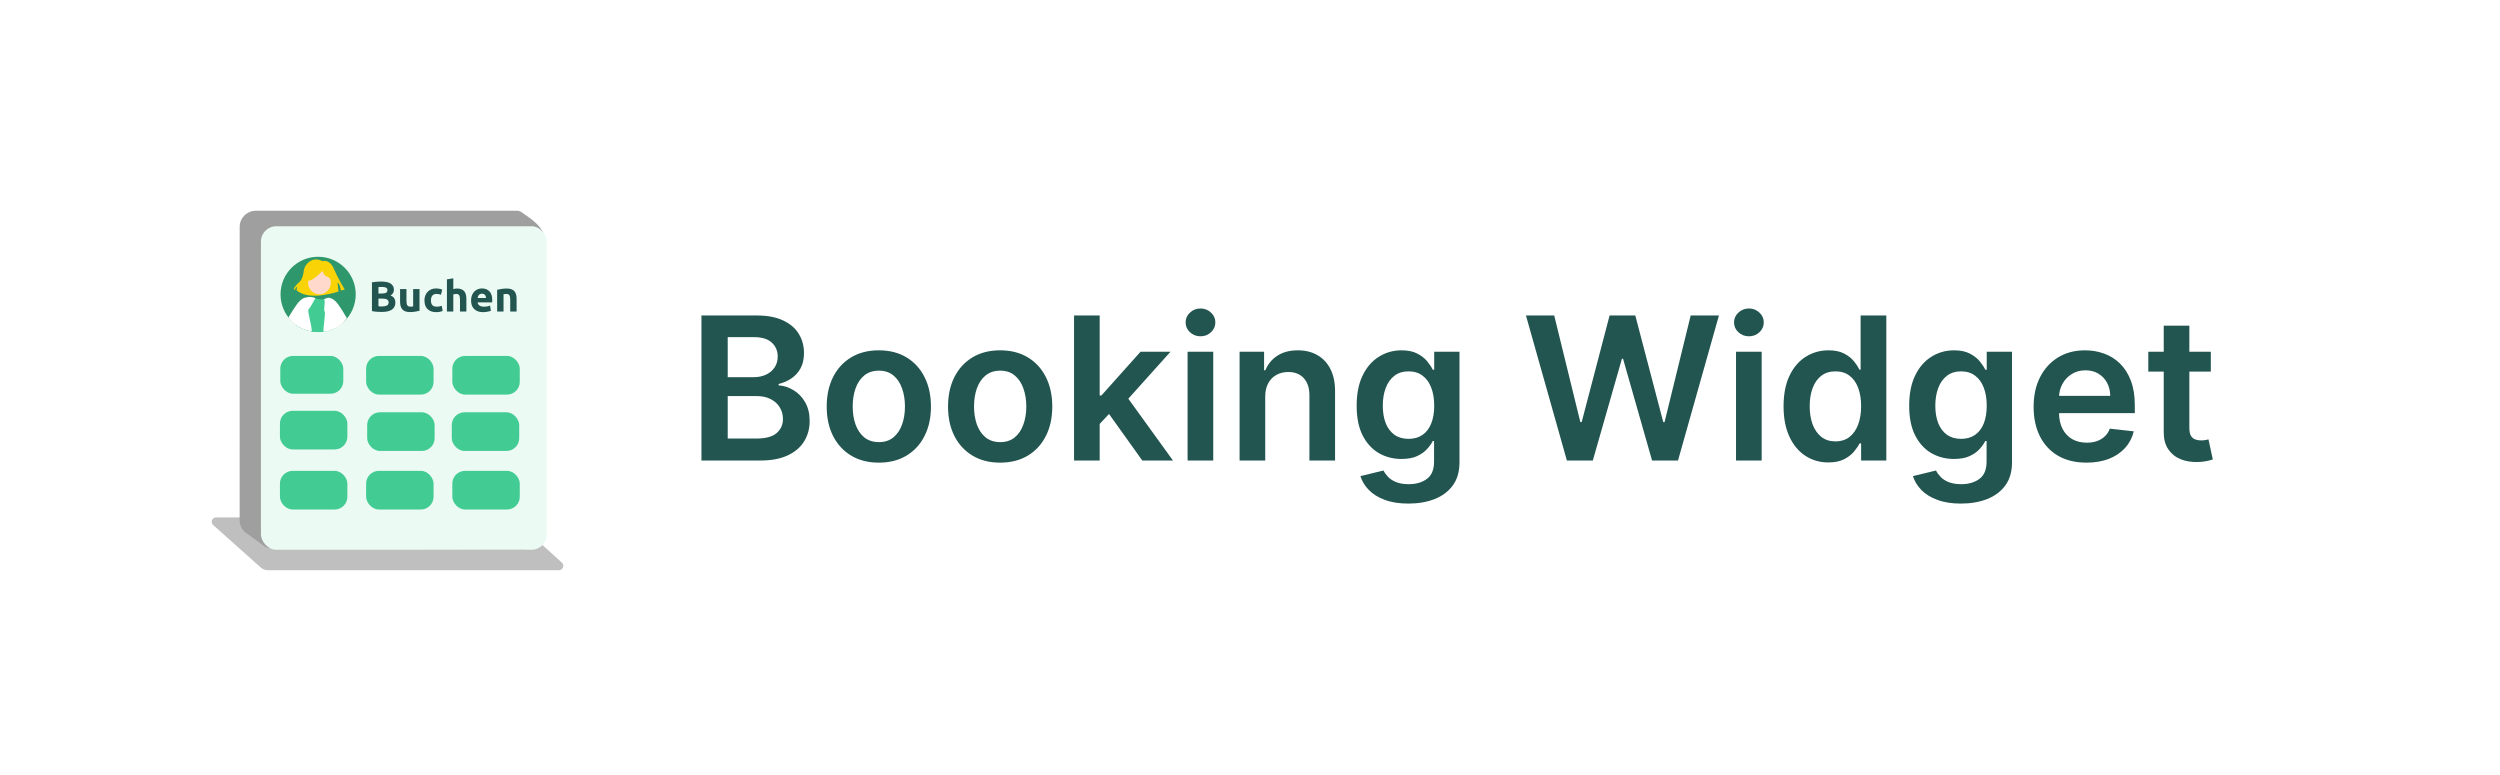 <svg width="171" height="53" viewBox="0 0 171 53" fill="none" xmlns="http://www.w3.org/2000/svg">
<g filter="url(#filter0_d_3105_43953)">
<rect x="4" y="3" width="163" height="45" rx="10" fill="white"/>
<path d="M14.58 34.91C14.377 34.728 14.505 34.392 14.777 34.392H34.913C34.987 34.392 35.058 34.419 35.112 34.469L38.432 37.484C38.633 37.666 38.504 38 38.233 38H18.312C18.137 38 17.967 37.935 17.836 37.819L14.58 34.91Z" fill="black" fill-opacity="0.25"/>
<path d="M16.394 14.518C16.394 13.909 16.888 13.414 17.497 13.414L35.338 13.412C35.47 13.412 35.597 13.457 35.703 13.534C36.211 13.898 36.945 14.328 37.218 15.059C37.241 15.122 37.249 15.189 37.246 15.255L36.351 36.043C36.337 36.358 36.076 36.607 35.76 36.604L18.428 36.478C18.306 36.477 18.187 36.438 18.088 36.366L16.816 35.442C16.549 35.249 16.392 34.939 16.392 34.609L16.394 14.518Z" fill="#9F9F9F"/>
<rect x="17.849" y="14.475" width="19.553" height="22.128" rx="1.049" fill="#EBFAF2"/>
<path d="M26.118 20.337C26.007 20.337 25.895 20.333 25.784 20.325C25.675 20.319 25.56 20.303 25.441 20.278V18.31C25.535 18.292 25.637 18.279 25.749 18.271C25.86 18.262 25.964 18.257 26.059 18.257C26.188 18.257 26.306 18.267 26.414 18.286C26.523 18.304 26.617 18.335 26.695 18.38C26.773 18.425 26.834 18.484 26.877 18.559C26.922 18.631 26.944 18.721 26.944 18.828C26.944 18.99 26.866 19.118 26.71 19.212C26.838 19.261 26.926 19.327 26.973 19.411C27.02 19.495 27.044 19.59 27.044 19.695C27.044 19.908 26.965 20.068 26.809 20.176C26.655 20.283 26.424 20.337 26.118 20.337ZM25.887 19.426V19.95C25.92 19.954 25.956 19.957 25.995 19.959C26.034 19.961 26.077 19.962 26.124 19.962C26.261 19.962 26.371 19.942 26.455 19.903C26.539 19.864 26.581 19.792 26.581 19.686C26.581 19.593 26.546 19.526 26.475 19.487C26.405 19.446 26.304 19.426 26.174 19.426H25.887ZM25.887 19.077H26.109C26.25 19.077 26.35 19.059 26.411 19.024C26.471 18.987 26.502 18.929 26.502 18.849C26.502 18.767 26.47 18.709 26.408 18.676C26.345 18.643 26.254 18.626 26.133 18.626C26.093 18.626 26.052 18.627 26.007 18.629C25.962 18.629 25.922 18.631 25.887 18.635V19.077ZM28.695 20.258C28.621 20.279 28.525 20.299 28.408 20.316C28.291 20.336 28.168 20.346 28.039 20.346C27.908 20.346 27.799 20.328 27.711 20.293C27.625 20.258 27.557 20.209 27.506 20.146C27.455 20.082 27.419 20.006 27.398 19.918C27.376 19.83 27.365 19.733 27.365 19.628V18.77H27.802V19.575C27.802 19.716 27.82 19.817 27.858 19.88C27.895 19.942 27.964 19.973 28.066 19.973C28.097 19.973 28.13 19.973 28.165 19.971C28.2 19.967 28.232 19.963 28.259 19.959V18.77H28.695V20.258ZM29.032 19.54C29.032 19.429 29.049 19.324 29.085 19.227C29.122 19.127 29.174 19.041 29.243 18.969C29.311 18.895 29.394 18.836 29.492 18.793C29.589 18.75 29.701 18.729 29.826 18.729C29.908 18.729 29.983 18.736 30.051 18.752C30.12 18.766 30.186 18.786 30.25 18.813L30.16 19.162C30.119 19.146 30.074 19.133 30.025 19.121C29.976 19.109 29.921 19.103 29.861 19.103C29.732 19.103 29.635 19.143 29.571 19.224C29.508 19.304 29.477 19.409 29.477 19.54C29.477 19.678 29.506 19.786 29.565 19.862C29.625 19.938 29.73 19.976 29.878 19.976C29.931 19.976 29.988 19.971 30.048 19.962C30.109 19.952 30.165 19.936 30.215 19.915L30.277 20.272C30.226 20.294 30.163 20.312 30.086 20.328C30.01 20.343 29.926 20.351 29.834 20.351C29.694 20.351 29.573 20.331 29.471 20.29C29.37 20.247 29.286 20.189 29.219 20.117C29.155 20.045 29.107 19.96 29.076 19.862C29.047 19.762 29.032 19.655 29.032 19.54ZM30.57 20.31V18.108L31.006 18.037V18.775C31.035 18.766 31.073 18.757 31.117 18.749C31.164 18.739 31.209 18.734 31.252 18.734C31.377 18.734 31.481 18.752 31.563 18.787C31.647 18.82 31.713 18.868 31.762 18.931C31.813 18.993 31.848 19.067 31.867 19.153C31.889 19.239 31.9 19.335 31.9 19.44V20.31H31.463V19.493C31.463 19.352 31.445 19.253 31.407 19.194C31.372 19.136 31.306 19.106 31.208 19.106C31.169 19.106 31.132 19.11 31.097 19.118C31.064 19.124 31.034 19.131 31.006 19.139V20.31H30.57ZM32.221 19.552C32.221 19.415 32.242 19.296 32.283 19.194C32.326 19.091 32.382 19.005 32.45 18.936C32.518 18.868 32.596 18.816 32.684 18.781C32.774 18.746 32.866 18.729 32.96 18.729C33.178 18.729 33.351 18.796 33.478 18.931C33.605 19.063 33.669 19.26 33.669 19.519C33.669 19.545 33.668 19.573 33.666 19.604C33.664 19.634 33.662 19.66 33.66 19.683H32.67C32.679 19.773 32.721 19.845 32.796 19.897C32.87 19.95 32.969 19.976 33.094 19.976C33.175 19.976 33.253 19.97 33.329 19.956C33.407 19.94 33.47 19.922 33.519 19.9L33.578 20.255C33.554 20.266 33.523 20.278 33.484 20.29C33.445 20.302 33.401 20.311 33.352 20.319C33.305 20.329 33.255 20.337 33.2 20.343C33.145 20.348 33.09 20.351 33.036 20.351C32.897 20.351 32.776 20.331 32.673 20.29C32.571 20.249 32.486 20.193 32.418 20.123C32.351 20.051 32.301 19.966 32.268 19.868C32.237 19.77 32.221 19.665 32.221 19.552ZM33.247 19.385C33.245 19.348 33.238 19.311 33.226 19.276C33.216 19.241 33.2 19.21 33.176 19.183C33.155 19.155 33.127 19.133 33.092 19.115C33.058 19.098 33.016 19.089 32.965 19.089C32.917 19.089 32.875 19.098 32.84 19.115C32.804 19.131 32.775 19.152 32.752 19.18C32.728 19.207 32.71 19.239 32.696 19.276C32.684 19.311 32.675 19.348 32.67 19.385H33.247ZM34.005 18.822C34.08 18.801 34.175 18.781 34.292 18.764C34.41 18.744 34.533 18.734 34.661 18.734C34.792 18.734 34.901 18.752 34.987 18.787C35.075 18.82 35.144 18.868 35.195 18.931C35.245 18.993 35.282 19.067 35.303 19.153C35.325 19.239 35.335 19.335 35.335 19.44V20.31H34.899V19.493C34.899 19.352 34.88 19.253 34.843 19.194C34.806 19.136 34.737 19.106 34.635 19.106C34.604 19.106 34.571 19.108 34.536 19.112C34.5 19.114 34.469 19.117 34.442 19.121V20.31H34.005V18.822Z" fill="#225550"/>
<path d="M24.332 19.152C24.323 20.573 23.164 21.717 21.744 21.707C20.324 21.698 19.18 20.538 19.189 19.118C19.199 17.697 20.358 16.553 21.778 16.563C23.198 16.572 24.342 17.732 24.332 19.152Z" fill="#2E976B"/>
<path d="M22.076 16.866C22.076 16.866 22.539 16.699 22.831 17.379C23.123 18.058 23.58 18.807 23.58 18.807L23.316 18.873C23.316 18.873 23.253 18.398 23.089 18.329L23.15 18.94C23.15 18.94 21.168 19.638 20.284 18.853L20.318 18.616C20.318 18.616 20.186 18.649 20.185 18.852L20.087 18.75C20.087 18.75 20.187 18.547 20.485 18.278C20.681 18.102 20.75 17.764 20.774 17.552C20.793 17.375 20.863 17.209 20.975 17.073C21.174 16.84 21.535 16.593 22.076 16.866Z" fill="#FAD307"/>
<path d="M22.767 21.484C22.767 21.484 22.269 20.394 22.195 19.803C22.121 19.211 23.068 19.837 23.068 19.837L23.493 21.041C23.493 21.041 23.181 21.361 22.767 21.484Z" fill="#FFD9CB"/>
<path d="M20.358 21.25C20.358 21.25 21.099 20.136 21.367 19.603C21.636 19.071 20.587 19.598 20.587 19.598L19.741 20.729C20.015 21.053 20.316 21.315 20.358 21.25Z" fill="#FFD9CB"/>
<path d="M21.845 19.133C21.415 19.13 21.069 18.769 21.072 18.327C21.075 17.885 21.426 17.529 21.856 17.531C22.286 17.534 22.632 17.895 22.629 18.337C22.626 18.779 22.275 19.135 21.845 19.133Z" fill="#FFD9CB"/>
<path d="M22.367 19.482C21.958 19.472 21.731 19.48 21.304 19.342L20.482 20.017C20.482 20.017 20.263 20.631 20.258 21.238C21.352 21.98 22.616 21.713 23 21.394C23.089 21.101 23.144 20.758 23.061 20.555C22.907 20.18 22.367 19.482 22.367 19.482Z" fill="#42CC93"/>
<path d="M22.832 18.349C22.832 18.349 22.571 17.974 22.341 17.905C22.111 17.836 22.08 17.497 22.08 17.497C22.08 17.497 21.482 18.17 21.119 18.202C20.757 18.233 21.092 17.388 21.092 17.388L21.752 17.223L22.378 17.295L22.87 17.637L22.832 18.349Z" fill="#FAD307"/>
<path d="M20.797 19.381C21.086 19.293 21.255 19.284 21.577 19.386C21.457 19.607 21.194 20.075 21.101 20.175C21.009 20.276 21.339 21.249 21.321 21.67C20.656 21.573 20.05 21.179 19.732 20.706C20.192 19.957 20.454 19.518 20.797 19.381Z" fill="white"/>
<path d="M22.678 19.419C22.39 19.327 22.493 19.357 22.17 19.455C22.287 19.678 22.11 20.196 22.202 20.298C22.293 20.399 22.111 21.28 22.123 21.701C22.779 21.64 23.393 21.246 23.726 20.758C23.274 20.004 23.018 19.56 22.678 19.419Z" fill="white"/>
<rect x="30.902" y="27.201" width="4.613" height="2.644" rx="0.872" fill="#42CC93"/>
<rect x="19.147" y="27.098" width="4.613" height="2.644" rx="0.872" fill="#42CC93"/>
<rect x="25.115" y="27.201" width="4.613" height="2.644" rx="0.872" fill="#42CC93"/>
<rect x="30.939" y="23.345" width="4.613" height="2.644" rx="0.872" fill="#42CC93"/>
<rect x="25.043" y="23.345" width="4.613" height="2.644" rx="0.872" fill="#42CC93"/>
<rect x="19.172" y="23.345" width="4.31" height="2.586" rx="0.872" fill="#42CC93"/>
<rect x="19.147" y="31.206" width="4.613" height="2.644" rx="0.872" fill="#42CC93"/>
<rect x="25.043" y="31.206" width="4.613" height="2.644" rx="0.872" fill="#42CC93"/>
<rect x="30.939" y="31.206" width="4.613" height="2.644" rx="0.872" fill="#42CC93"/>
<path d="M47.979 30.5V20.579H51.776C52.493 20.579 53.089 20.692 53.564 20.918C54.042 21.141 54.399 21.446 54.635 21.834C54.873 22.221 54.993 22.661 54.993 23.151C54.993 23.555 54.915 23.901 54.76 24.188C54.605 24.472 54.397 24.703 54.136 24.881C53.874 25.058 53.582 25.186 53.259 25.264V25.36C53.611 25.38 53.948 25.488 54.271 25.685C54.597 25.879 54.864 26.153 55.07 26.508C55.277 26.864 55.38 27.293 55.38 27.797C55.38 28.311 55.256 28.772 55.008 29.182C54.759 29.589 54.384 29.911 53.884 30.146C53.383 30.382 52.753 30.5 51.994 30.5H47.979ZM49.776 28.998H51.709C52.361 28.998 52.831 28.874 53.118 28.625C53.409 28.373 53.554 28.05 53.554 27.657C53.554 27.363 53.482 27.098 53.336 26.862C53.191 26.623 52.984 26.436 52.716 26.3C52.448 26.161 52.128 26.092 51.757 26.092H49.776V28.998ZM49.776 24.799H51.554C51.864 24.799 52.143 24.742 52.392 24.629C52.64 24.513 52.836 24.35 52.978 24.14C53.123 23.927 53.196 23.675 53.196 23.384C53.196 23 53.06 22.683 52.789 22.434C52.521 22.186 52.122 22.061 51.592 22.061H49.776V24.799ZM60.112 30.645C59.385 30.645 58.756 30.485 58.223 30.166C57.69 29.846 57.276 29.399 56.983 28.824C56.692 28.249 56.547 27.577 56.547 26.809C56.547 26.04 56.692 25.367 56.983 24.789C57.276 24.211 57.69 23.762 58.223 23.442C58.756 23.122 59.385 22.962 60.112 22.962C60.839 22.962 61.468 23.122 62.001 23.442C62.534 23.762 62.946 24.211 63.236 24.789C63.53 25.367 63.677 26.04 63.677 26.809C63.677 27.577 63.53 28.249 63.236 28.824C62.946 29.399 62.534 29.846 62.001 30.166C61.468 30.485 60.839 30.645 60.112 30.645ZM60.122 29.241C60.516 29.241 60.845 29.132 61.11 28.916C61.375 28.696 61.572 28.402 61.701 28.034C61.833 27.666 61.899 27.256 61.899 26.804C61.899 26.349 61.833 25.937 61.701 25.569C61.572 25.197 61.375 24.902 61.11 24.682C60.845 24.463 60.516 24.353 60.122 24.353C59.718 24.353 59.382 24.463 59.114 24.682C58.849 24.902 58.651 25.197 58.518 25.569C58.389 25.937 58.325 26.349 58.325 26.804C58.325 27.256 58.389 27.666 58.518 28.034C58.651 28.402 58.849 28.696 59.114 28.916C59.382 29.132 59.718 29.241 60.122 29.241ZM68.411 30.645C67.684 30.645 67.055 30.485 66.522 30.166C65.989 29.846 65.576 29.399 65.282 28.824C64.991 28.249 64.846 27.577 64.846 26.809C64.846 26.04 64.991 25.367 65.282 24.789C65.576 24.211 65.989 23.762 66.522 23.442C67.055 23.122 67.684 22.962 68.411 22.962C69.138 22.962 69.767 23.122 70.3 23.442C70.833 23.762 71.245 24.211 71.536 24.789C71.829 25.367 71.976 26.04 71.976 26.809C71.976 27.577 71.829 28.249 71.536 28.824C71.245 29.399 70.833 29.846 70.3 30.166C69.767 30.485 69.138 30.645 68.411 30.645ZM68.421 29.241C68.815 29.241 69.144 29.132 69.409 28.916C69.674 28.696 69.871 28.402 70 28.034C70.132 27.666 70.199 27.256 70.199 26.804C70.199 26.349 70.132 25.937 70 25.569C69.871 25.197 69.674 24.902 69.409 24.682C69.144 24.463 68.815 24.353 68.421 24.353C68.017 24.353 67.681 24.463 67.413 24.682C67.148 24.902 66.95 25.197 66.817 25.569C66.688 25.937 66.624 26.349 66.624 26.804C66.624 27.256 66.688 27.666 66.817 28.034C66.95 28.402 67.148 28.696 67.413 28.916C67.681 29.132 68.017 29.241 68.421 29.241ZM75.063 28.165L75.058 26.048H75.339L78.013 23.059H80.062L76.773 26.722H76.41L75.063 28.165ZM73.465 30.5V20.579H75.218V30.5H73.465ZM78.135 30.5L75.712 27.114L76.894 25.879L80.232 30.5H78.135ZM81.231 30.5V23.059H82.985V30.5H81.231ZM82.113 22.003C81.835 22.003 81.596 21.911 81.396 21.727C81.196 21.54 81.096 21.316 81.096 21.054C81.096 20.789 81.196 20.565 81.396 20.381C81.596 20.193 81.835 20.1 82.113 20.1C82.394 20.1 82.633 20.193 82.83 20.381C83.03 20.565 83.13 20.789 83.13 21.054C83.13 21.316 83.03 21.54 82.83 21.727C82.633 21.911 82.394 22.003 82.113 22.003ZM86.541 26.14V30.5H84.788V23.059H86.464V24.324H86.551C86.722 23.907 86.995 23.576 87.37 23.331C87.748 23.085 88.214 22.962 88.77 22.962C89.283 22.962 89.731 23.072 90.112 23.292C90.496 23.512 90.793 23.83 91.003 24.246C91.216 24.663 91.321 25.168 91.318 25.762V30.5H89.564V26.034C89.564 25.536 89.435 25.147 89.177 24.866C88.922 24.585 88.568 24.445 88.116 24.445C87.809 24.445 87.536 24.513 87.297 24.648C87.061 24.781 86.876 24.973 86.74 25.225C86.608 25.477 86.541 25.782 86.541 26.14ZM96.336 33.445C95.707 33.445 95.166 33.36 94.713 33.188C94.261 33.021 93.898 32.794 93.624 32.51C93.349 32.226 93.159 31.911 93.052 31.566L94.631 31.183C94.702 31.328 94.805 31.472 94.941 31.614C95.077 31.759 95.259 31.879 95.489 31.973C95.721 32.069 96.013 32.118 96.365 32.118C96.863 32.118 97.274 31.997 97.601 31.755C97.927 31.516 98.09 31.122 98.09 30.573V29.163H98.003C97.912 29.344 97.78 29.53 97.605 29.72C97.434 29.911 97.207 30.07 96.922 30.2C96.641 30.329 96.288 30.393 95.862 30.393C95.29 30.393 94.772 30.259 94.307 29.991C93.845 29.72 93.477 29.316 93.202 28.78C92.931 28.241 92.795 27.566 92.795 26.756C92.795 25.939 92.931 25.249 93.202 24.687C93.477 24.122 93.846 23.694 94.311 23.403C94.776 23.11 95.295 22.962 95.866 22.962C96.302 22.962 96.661 23.037 96.942 23.185C97.226 23.331 97.452 23.507 97.62 23.713C97.788 23.917 97.915 24.109 98.003 24.29H98.1V23.059H99.829V30.621C99.829 31.257 99.677 31.784 99.374 32.2C99.07 32.617 98.655 32.928 98.129 33.135C97.602 33.342 97.005 33.445 96.336 33.445ZM96.351 29.018C96.722 29.018 97.039 28.927 97.3 28.746C97.562 28.566 97.76 28.306 97.896 27.966C98.032 27.627 98.1 27.221 98.1 26.746C98.1 26.277 98.032 25.867 97.896 25.515C97.764 25.163 97.567 24.89 97.305 24.697C97.047 24.5 96.729 24.401 96.351 24.401C95.96 24.401 95.634 24.503 95.372 24.706C95.111 24.91 94.914 25.189 94.781 25.544C94.649 25.896 94.583 26.297 94.583 26.746C94.583 27.201 94.649 27.6 94.781 27.942C94.917 28.281 95.116 28.546 95.377 28.737C95.642 28.924 95.966 29.018 96.351 29.018ZM107.175 30.5L104.375 20.579H106.308L108.095 27.87H108.187L110.096 20.579H111.854L113.768 27.875H113.855L115.643 20.579H117.575L114.775 30.5H113.002L111.016 23.539H110.939L108.948 30.5H107.175ZM118.744 30.5V23.059H120.498V30.5H118.744ZM119.626 22.003C119.348 22.003 119.109 21.911 118.909 21.727C118.708 21.54 118.608 21.316 118.608 21.054C118.608 20.789 118.708 20.565 118.909 20.381C119.109 20.193 119.348 20.1 119.626 20.1C119.907 20.1 120.146 20.193 120.343 20.381C120.543 20.565 120.643 20.789 120.643 21.054C120.643 21.316 120.543 21.54 120.343 21.727C120.146 21.911 119.907 22.003 119.626 22.003ZM125.062 30.631C124.477 30.631 123.954 30.481 123.492 30.18C123.031 29.88 122.666 29.444 122.398 28.872C122.13 28.301 121.996 27.606 121.996 26.789C121.996 25.963 122.131 25.265 122.403 24.697C122.677 24.125 123.047 23.694 123.512 23.403C123.977 23.11 124.495 22.962 125.067 22.962C125.503 22.962 125.861 23.037 126.142 23.185C126.423 23.331 126.646 23.507 126.811 23.713C126.975 23.917 127.103 24.109 127.193 24.29H127.266V20.579H129.024V30.5H127.3V29.328H127.193C127.103 29.509 126.972 29.701 126.801 29.904C126.63 30.104 126.404 30.276 126.123 30.418C125.842 30.56 125.488 30.631 125.062 30.631ZM125.551 29.192C125.923 29.192 126.239 29.092 126.501 28.892C126.762 28.688 126.961 28.406 127.096 28.044C127.232 27.682 127.3 27.261 127.3 26.78C127.3 26.299 127.232 25.88 127.096 25.525C126.964 25.17 126.767 24.894 126.505 24.697C126.247 24.5 125.929 24.401 125.551 24.401C125.16 24.401 124.834 24.503 124.573 24.706C124.311 24.91 124.114 25.191 123.982 25.549C123.849 25.908 123.783 26.318 123.783 26.78C123.783 27.245 123.849 27.66 123.982 28.025C124.117 28.386 124.316 28.672 124.578 28.882C124.842 29.089 125.167 29.192 125.551 29.192ZM134.129 33.445C133.499 33.445 132.958 33.36 132.506 33.188C132.054 33.021 131.691 32.794 131.416 32.51C131.142 32.226 130.951 31.911 130.845 31.566L132.424 31.183C132.495 31.328 132.598 31.472 132.734 31.614C132.869 31.759 133.052 31.879 133.281 31.973C133.514 32.069 133.806 32.118 134.158 32.118C134.655 32.118 135.067 31.997 135.393 31.755C135.719 31.516 135.882 31.122 135.882 30.573V29.163H135.795C135.705 29.344 135.572 29.53 135.398 29.72C135.227 29.911 134.999 30.07 134.715 30.2C134.434 30.329 134.08 30.393 133.654 30.393C133.083 30.393 132.564 30.259 132.099 29.991C131.637 29.72 131.269 29.316 130.995 28.78C130.723 28.241 130.588 27.566 130.588 26.756C130.588 25.939 130.723 25.249 130.995 24.687C131.269 24.122 131.639 23.694 132.104 23.403C132.569 23.11 133.087 22.962 133.659 22.962C134.095 22.962 134.453 23.037 134.734 23.185C135.019 23.331 135.245 23.507 135.413 23.713C135.581 23.917 135.708 24.109 135.795 24.29H135.892V23.059H137.622V30.621C137.622 31.257 137.47 31.784 137.166 32.2C136.863 32.617 136.448 32.928 135.921 33.135C135.395 33.342 134.797 33.445 134.129 33.445ZM134.143 29.018C134.515 29.018 134.831 28.927 135.093 28.746C135.354 28.566 135.553 28.306 135.689 27.966C135.824 27.627 135.892 27.221 135.892 26.746C135.892 26.277 135.824 25.867 135.689 25.515C135.556 25.163 135.359 24.89 135.098 24.697C134.839 24.5 134.521 24.401 134.143 24.401C133.753 24.401 133.427 24.503 133.165 24.706C132.903 24.91 132.706 25.189 132.574 25.544C132.442 25.896 132.375 26.297 132.375 26.746C132.375 27.201 132.442 27.6 132.574 27.942C132.71 28.281 132.908 28.546 133.17 28.737C133.435 28.924 133.759 29.018 134.143 29.018ZM142.713 30.645C141.967 30.645 141.322 30.49 140.78 30.18C140.241 29.867 139.826 29.425 139.535 28.853C139.244 28.278 139.099 27.602 139.099 26.823C139.099 26.058 139.244 25.386 139.535 24.808C139.829 24.227 140.239 23.775 140.765 23.452C141.292 23.126 141.91 22.962 142.621 22.962C143.079 22.962 143.512 23.037 143.919 23.185C144.329 23.331 144.691 23.557 145.004 23.864C145.32 24.17 145.569 24.561 145.75 25.036C145.931 25.507 146.021 26.069 146.021 26.722V27.259H139.922V26.077H144.34C144.337 25.741 144.264 25.443 144.122 25.181C143.98 24.916 143.782 24.708 143.527 24.556C143.275 24.404 142.981 24.329 142.645 24.329C142.286 24.329 141.972 24.416 141.7 24.59C141.429 24.761 141.217 24.987 141.066 25.268C140.917 25.546 140.841 25.851 140.838 26.184V27.216C140.838 27.648 140.917 28.02 141.075 28.33C141.234 28.637 141.455 28.872 141.739 29.037C142.023 29.198 142.356 29.279 142.737 29.279C142.992 29.279 143.223 29.244 143.43 29.173C143.636 29.098 143.816 28.99 143.967 28.848C144.119 28.706 144.234 28.53 144.311 28.32L145.949 28.504C145.845 28.937 145.648 29.315 145.358 29.638C145.07 29.957 144.702 30.206 144.253 30.384C143.804 30.558 143.291 30.645 142.713 30.645ZM151.22 23.059V24.416H146.943V23.059H151.22ZM147.999 21.277H149.752V28.262C149.752 28.498 149.788 28.679 149.859 28.805C149.933 28.927 150.03 29.011 150.15 29.056C150.269 29.102 150.402 29.124 150.547 29.124C150.657 29.124 150.757 29.116 150.847 29.1C150.941 29.084 151.012 29.069 151.06 29.056L151.356 30.427C151.262 30.46 151.128 30.495 150.954 30.534C150.783 30.573 150.573 30.595 150.324 30.602C149.885 30.615 149.489 30.548 149.137 30.403C148.785 30.255 148.506 30.025 148.299 29.715C148.096 29.405 147.996 29.018 147.999 28.553V21.277Z" fill="#225550"/>
</g>
<defs>
<filter id="filter0_d_3105_43953" x="0" y="0" width="171" height="53" filterUnits="userSpaceOnUse" color-interpolation-filters="sRGB">
<feFlood flood-opacity="0" result="BackgroundImageFix"/>
<feColorMatrix in="SourceAlpha" type="matrix" values="0 0 0 0 0 0 0 0 0 0 0 0 0 0 0 0 0 0 127 0" result="hardAlpha"/>
<feOffset dy="1"/>
<feGaussianBlur stdDeviation="2"/>
<feColorMatrix type="matrix" values="0 0 0 0 0.133 0 0 0 0 0.333 0 0 0 0 0.314 0 0 0 0.1 0"/>
<feBlend mode="normal" in2="BackgroundImageFix" result="effect1_dropShadow_3105_43953"/>
<feBlend mode="normal" in="SourceGraphic" in2="effect1_dropShadow_3105_43953" result="shape"/>
</filter>
</defs>
</svg>
